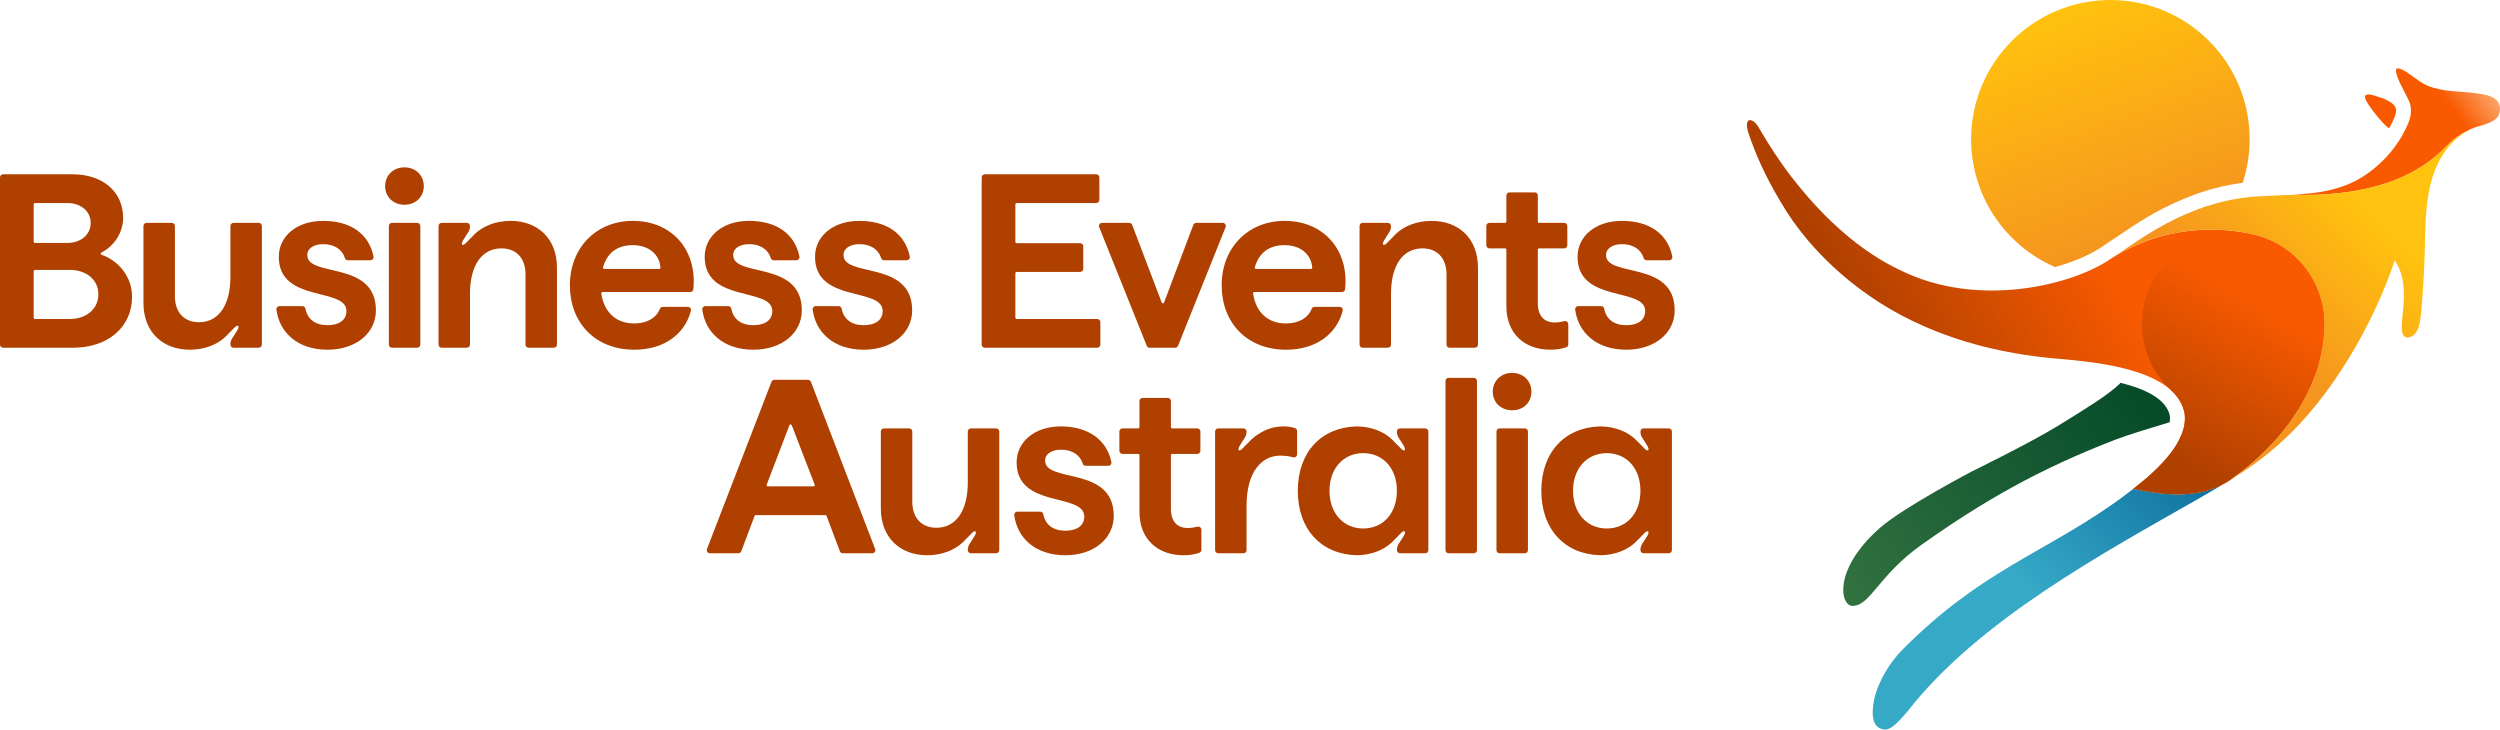 <?xml version="1.0" encoding="UTF-8"?>
<svg id="artwork" xmlns="http://www.w3.org/2000/svg" xmlns:xlink="http://www.w3.org/1999/xlink" viewBox="0 0 1429 417">
  <defs>
    <style>
      .cls-1 {
        fill: url(#linear-gradient-7);
      }

      .cls-2 {
        fill: url(#linear-gradient-5);
      }

      .cls-3 {
        fill: url(#linear-gradient-6);
      }

      .cls-4 {
        fill: url(#linear-gradient-4);
      }

      .cls-5 {
        fill: url(#linear-gradient-3);
      }

      .cls-6 {
        fill: url(#linear-gradient-2);
      }

      .cls-7 {
        fill: url(#linear-gradient);
      }

      .cls-8 {
        fill: #b04000;
      }

      .cls-9 {
        fill: #f95a00;
      }
    </style>
    <linearGradient id="linear-gradient" x1="1226.217" y1="134.303" x2="1179.074" y2="4.78" gradientUnits="userSpaceOnUse">
      <stop offset="0" stop-color="#f5951e"/>
      <stop offset="1" stop-color="#ffc20e"/>
    </linearGradient>
    <linearGradient id="linear-gradient-2" x1="1054.323" y1="342.667" x2="1230.055" y2="220.949" gradientUnits="userSpaceOnUse">
      <stop offset="0" stop-color="#31723f"/>
      <stop offset="1" stop-color="#054a29"/>
    </linearGradient>
    <linearGradient id="linear-gradient-3" x1="1080.712" y1="422.941" x2="1250.702" y2="252.952" gradientUnits="userSpaceOnUse">
      <stop offset=".486" stop-color="#36a9c7"/>
      <stop offset="1" stop-color="#0d6e9c"/>
    </linearGradient>
    <linearGradient id="linear-gradient-4" x1="1429.919" y1="29.113" x2="1331.307" y2="105.458" gradientUnits="userSpaceOnUse">
      <stop offset=".045" stop-color="#fcd0a9"/>
      <stop offset=".339" stop-color="#f95a00"/>
    </linearGradient>
    <linearGradient id="linear-gradient-5" x1="1071.707" y1="209.276" x2="1282.974" y2="87.877" gradientUnits="userSpaceOnUse">
      <stop offset=".032" stop-color="#b04000"/>
      <stop offset=".599" stop-color="#f95a00"/>
    </linearGradient>
    <linearGradient id="linear-gradient-6" x1="1304.629" y1="140.935" x2="1222.725" y2="282.797" gradientUnits="userSpaceOnUse">
      <stop offset=".203" stop-color="#f95a00"/>
      <stop offset=".831" stop-color="#b04000"/>
    </linearGradient>
    <linearGradient id="linear-gradient-7" x1="1230.736" y1="232.172" x2="1400.38" y2="62.528" gradientUnits="userSpaceOnUse">
      <stop offset=".304" stop-color="#f5951e"/>
      <stop offset=".687" stop-color="#ffc20e"/>
    </linearGradient>
  </defs>
  <g id="BEA_Horizontal" data-name="BEA Horizontal">
    <g id="BEA_type" data-name="BEA type">
      <g id="Australia">
        <path class="cls-8" d="M463.521,218.256c-.268-.694-.93-1.149-1.671-1.149h-19.208c-.741,0-1.406.455-1.671,1.145l-36.863,95.561c-.451,1.174.415,2.433,1.671,2.433h16.267c.744,0,1.413-.461,1.675-1.158l7.604-20.189c.104-.279.372-.465.669-.465h39.797c.297,0,.565.185.669.465l7.604,20.189c.261.698.93,1.158,1.675,1.158h16.836c1.256,0,2.122-1.259,1.671-2.429l-36.724-95.561ZM465.014,278.003h-26.1c-.501,0-.848-.502-.669-.97l12.985-33.969c.233-.612,1.099-.612,1.335,0l13.114,33.969.004-.004c.179.469-.168.974-.669.974Z"/>
        <path class="cls-8" d="M597.391,263.278c0-3.969,3.965-6.234,9.063-6.234,6.295,0,10.889,2.912,12.434,7.951.229.748.92,1.256,1.704,1.256h12.924c1.132,0,1.983-1.038,1.758-2.147-2.591-12.735-13.38-20.371-28.816-20.371s-25.352,9.063-25.352,20.535c0,26.627,38.663,17.137,38.663,31.017,0,5.099-4.108,8.072-10.762,8.072-7.096,0-11.508-3.413-12.674-9.447-.165-.841-.899-1.456-1.758-1.456h-13.057v-.004c-1.08,0-1.914.956-1.775,2.029,1.693,12.914,11.894,22.898,29.264,22.898,16.002,0,27.617-9.347,27.617-22.518,0-28.749-39.232-18.554-39.232-31.582Z"/>
        <path class="cls-8" d="M684.482,301.073c-1.845.458-3.875.733-5.56.733-5.948,0-9.629-3.683-9.629-10.907v-30.727c0-.394.322-.716.716-.716h14.349c.988,0,1.788-.801,1.788-1.788v-11.01c0-.988-.801-1.79-1.79-1.79h-14.349c-.393,0-.715-.322-.715-.715v-14.914c0-.988-.801-1.79-1.79-1.79h-14.41c-.988,0-1.788.801-1.788,1.788v14.915c0,.393-.322.715-.715.715h-8.969c-.988,0-1.788.801-1.788,1.788v11.011c0,.988.801,1.788,1.788,1.788h8.967c.394,0,.716.322.716.716v32.286c0,16.146,10.764,24.927,25.209,24.927,3.203,0,6.188-.428,8.963-1.378.733-.251,1.234-.929,1.234-1.704v-11.518c0-1.165-1.099-1.994-2.229-1.713Z"/>
        <path class="cls-8" d="M828.035,215.976h14.411c.987,0,1.788.801,1.788,1.788v96.695c0,.988-.802,1.79-1.79,1.79h-14.408c-.988,0-1.79-.802-1.79-1.79v-96.695c0-.987.801-1.788,1.788-1.788Z"/>
        <path class="cls-8" d="M875.349,223.906c0,6.23-4.673,10.621-11.046,10.621-6.374,0-11.047-4.534-11.047-10.621s4.673-10.764,11.047-10.764c6.373,0,11.046,4.534,11.046,10.764ZM871.58,244.867h-14.41c-.988,0-1.788.802-1.788,1.79v67.801c0,.988.801,1.788,1.788,1.788h14.41c.989,0,1.79-.801,1.79-1.788v-67.801c0-.988-.801-1.79-1.79-1.79Z"/>
        <path class="cls-8" d="M569.393,244.867h-14.407c-.988,0-1.79.801-1.79,1.79v29.084c0,16.288-6.798,25.917-17.988,25.917-8.355,0-13.736-5.525-13.736-14.871v-40.134c0-.988-.801-1.789-1.789-1.789h-14.41c-.988,0-1.789.801-1.789,1.789v43.956c0,16.853,11.189,26.769,26.483,26.769,8.717,0,15.755-3.084,20.217-7.239.183-.172,4.874-4.906,5.21-5.278,1.918-2.133,3.246-1.296,1.861,1.223-2.339,4.096-4.061,5.356-4.061,8.251h0c0,1.111.801,1.912,1.79,1.912h14.408c.988,0,1.79-.801,1.79-1.79v-67.801c0-.988-.801-1.788-1.788-1.788Z"/>
        <path class="cls-8" d="M712.529,289.191c0-19.971,8.925-28.752,19.263-28.752,2.404,0,4.89.252,7.395.953,1.125.315,2.234-.561,2.234-1.729v-13.287c0-.773-.494-1.46-1.227-1.702v.007c-1.99-.658-4.248-.948-6.702-.948-5.34,0-9.929,1.69-13.621,4.049-1.631.95-3.08,2.028-4.327,3.19-.183.172-4.874,4.906-5.21,5.278-1.918,2.133-3.246,1.296-1.861-1.223,2.339-4.096,4.061-5.356,4.061-8.251h0c0-1.111-.801-1.912-1.79-1.912h-14.408c-.988,0-1.79.801-1.79,1.79v67.801c0,.988.801,1.788,1.788,1.788h14.407c.988,0,1.79-.801,1.79-1.79l-.001-25.262Z"/>
        <path class="cls-8" d="M814.658,244.862h-14.408c-.989,0-1.79.801-1.79,1.912,0,2.895,1.722,4.155,4.061,8.251,1.385,2.519.057,3.356-1.861,1.223-.336-.372-5.028-5.106-5.21-5.278-4.393-4.091-11.286-7.144-19.819-7.236v-0c-20.197.399-33.819,14.616-33.819,36.814,0,.001,0,.002 0.0.003-0.0.001-0.0.002-0.0.003,0,22.199,13.622,36.415,33.819,36.814v-0c8.533-.092,15.426-3.146,19.819-7.236.183-.172,4.874-4.906,5.21-5.278,1.918-2.133,3.246-1.296,1.861,1.223-2.339,4.096-4.061,5.356-4.061,8.251,0,1.111.801,1.912,1.79,1.912h14.408c.989,0,1.79-.801,1.79-1.79v-67.798c0-.988-.801-1.79-1.79-1.79ZM798.464,280.551c-0.0.001-0.0.001-0.0.002h0c0.0.001 0.0.002 0.0.004,0,12.89-7.934,21.528-19.263,21.528s-19.261-8.782-19.261-21.528c0-.001,0-.002 0-.004h0c0-.001,0-.001-0-.002 0-.001 0-.001 0-.002h-0c-0-.001-0-.002-0-.004,0-12.746,7.932-21.528,19.261-21.528s19.263,8.638,19.263,21.528c0,.001,0,.002-0.0.004h-0c0,.001,0,.001 0.0.002Z"/>
        <path class="cls-8" d="M953.865,244.862h-14.408c-.989,0-1.79.801-1.79,1.912,0,2.895,1.722,4.155,4.061,8.251,1.385,2.519.057,3.356-1.861,1.223-.336-.372-5.028-5.106-5.21-5.278-4.393-4.091-11.286-7.144-19.819-7.236v-0c-20.197.399-33.819,14.616-33.819,36.814,0,.001,0,.002 0.0.003-0.0.001-0.0.002-0.0.003,0,22.199,13.622,36.415,33.819,36.814v-0c8.533-.092,15.426-3.146,19.819-7.236.183-.172,4.874-4.906,5.21-5.278,1.918-2.133,3.246-1.296,1.861,1.223-2.339,4.096-4.061,5.356-4.061,8.251,0,1.111.801,1.912,1.79,1.912h14.408c.989,0,1.79-.801,1.79-1.79v-67.798c0-.988-.801-1.79-1.79-1.79ZM937.671,280.551c-0.0.001-0.0.001-0.0.002h0c0.0.001 0.0.002 0.0.004,0,12.89-7.934,21.528-19.263,21.528s-19.261-8.782-19.261-21.528c0-.001,0-.002 0-.004h0c0-.001,0-.001-0-.002 0-.001 0-.001 0-.002h-0c-0-.001-0-.002-0-.004,0-12.746,7.932-21.528,19.261-21.528s19.263,8.638,19.263,21.528c0,.001,0,.002-0.0.004h-0c0,.001,0,.001 0.0.002Z"/>
      </g>
      <g id="Business_Events" data-name="Business Events">
        <path class="cls-8" d="M0,101.414c0-.988.801-1.789,1.789-1.789h39.708c17.137,0,28.892,9.914,28.892,24.927,0,8.641-5.446,16.313-12.422,19.773-.569.282-.525,1.107.076,1.314,9.888,3.402,17.445,12.732,17.445,23.951,0,17.42-13.88,29.175-33.707,29.175H1.789c-.988,0-1.789-.801-1.789-1.789v-95.561ZM38.523,138.856c7.648,0,13.313-4.674,13.313-11.472,0-6.657-5.665-11.33-13.313-11.33h-18.546c-.395,0-.716.32-.716.716v21.371c0,.395.32.716.716.716h18.546ZM39.939,182.336c9.489,0,16.287-5.807,16.287-14.163,0-8.214-6.798-13.88-16.287-13.88h-19.962c-.395,0-.716.32-.716.716v26.611c0,.395.32.716.716.716h19.962Z"/>
        <path class="cls-8" d="M159.764,174.971h13.058c.86,0,1.593.614,1.756,1.458,1.166,6.035,5.58,9.448,12.675,9.448,6.656,0,10.764-2.974,10.764-8.073,0-13.88-38.664-4.39-38.664-31.017,0-11.472,9.914-20.536,25.351-20.536,15.975,0,26.224,7.635,28.817,20.371.226,1.109-.624,2.148-1.756,2.148h-12.923c-.782,0-1.475-.509-1.705-1.256-1.547-5.038-6.141-7.949-12.433-7.949-5.099,0-9.064,2.266-9.064,6.232,0,13.03,39.231,2.833,39.231,31.583,0,13.171-11.613,22.519-27.617,22.519-17.37,0-27.571-9.985-29.264-22.897-.141-1.074.692-2.03,1.776-2.03Z"/>
        <path class="cls-8" d="M231.191,95.66c6.373,0,11.047,4.532,11.047,10.764,0,6.09-4.674,10.622-11.047,10.622s-11.047-4.532-11.047-10.622c0-6.232,4.674-10.764,11.047-10.764ZM224.057,127.384h14.409c.988,0,1.789.801,1.789,1.789v67.802c0,.988-.801,1.789-1.789,1.789h-14.409c-.988,0-1.789-.801-1.789-1.789v-67.802c0-.988.801-1.789,1.789-1.789Z"/>
        <path class="cls-8" d="M325.744,163.075c0-21.528,15.154-36.823,35.973-36.823,22.814,0,36.854,17.142,34.609,39.041-.094.912-.866,1.607-1.783,1.607h-50.135c-.439,0-.772.392-.708.827,1.656,11.22,8.909,17.16,18.726,17.16,7.548,0,12.744-3.22,14.777-8.385.265-.673.929-1.104,1.652-1.104h14.339c1.171,0,2.03,1.108,1.734,2.242-3.479,13.352-15.311,22.26-32.36,22.26-22.236,0-36.823-15.296-36.823-36.823ZM376.819,153.727c.421,0,.75-.363.715-.782-.649-7.772-6.906-12.814-15.816-12.814-8.752,0-14.599,4.225-17.031,12.676-.132.46.209.921.688.921h31.445Z"/>
        <path class="cls-8" d="M403.201,174.971h13.058c.86,0,1.593.614,1.756,1.458,1.166,6.035,5.58,9.448,12.675,9.448,6.657,0,10.764-2.974,10.764-8.073,0-13.88-38.664-4.39-38.664-31.017,0-11.472,9.914-20.536,25.351-20.536,15.975,0,26.224,7.635,28.818,20.371.226,1.109-.624,2.148-1.756,2.148h-12.923c-.782,0-1.475-.509-1.705-1.256-1.547-5.038-6.141-7.949-12.433-7.949-5.098,0-9.064,2.266-9.064,6.232,0,13.03,39.231,2.833,39.231,31.583,0,13.171-11.614,22.519-27.618,22.519-17.37,0-27.571-9.985-29.264-22.897-.141-1.074.692-2.03,1.776-2.03Z"/>
        <path class="cls-8" d="M466.281,174.971h13.058c.86,0,1.593.614,1.756,1.458,1.166,6.035,5.58,9.448,12.675,9.448,6.657,0,10.764-2.974,10.764-8.073,0-13.88-38.664-4.39-38.664-31.017,0-11.472,9.914-20.536,25.351-20.536,15.975,0,26.224,7.635,28.818,20.371.226,1.109-.624,2.148-1.756,2.148h-12.923c-.782,0-1.475-.509-1.705-1.256-1.547-5.038-6.141-7.949-12.433-7.949-5.098,0-9.064,2.266-9.064,6.232,0,13.03,39.231,2.833,39.231,31.583,0,13.171-11.614,22.519-27.618,22.519-17.37,0-27.571-9.985-29.264-22.897-.141-1.074.692-2.03,1.776-2.03Z"/>
        <path class="cls-8" d="M562.916,99.625h63.695c.988,0,1.789.801,1.789,1.789v12.851c0,.988-.801,1.789-1.789,1.789h-45.507c-.395,0-.716.32-.716.716v21.512c0,.395.32.716.716.716h36.301c.988,0,1.789.801,1.789,1.789v12.851c0,.988-.801,1.789-1.789,1.789h-36.301c-.395,0-.716.32-.716.716v25.478c0,.395.32.716.716.716h46.073c.988,0,1.789.801,1.789,1.789v12.851c0,.988-.801,1.789-1.789,1.789h-64.262c-.988,0-1.789-.801-1.789-1.789v-95.561c0-.988.801-1.789,1.789-1.789Z"/>
        <path class="cls-8" d="M629.959,127.384h15.524c.743,0,1.408.459,1.672,1.153l16.877,44.384c.234.616,1.106.615,1.339-.002l16.741-44.378c.263-.697.929-1.158,1.674-1.158h15.096c1.266,0,2.132,1.279,1.661,2.455l-27.175,67.802c-.272.679-.93,1.124-1.661,1.124h-14.574c-.731,0-1.389-.445-1.661-1.124l-27.175-67.802c-.471-1.175.394-2.455,1.661-2.455Z"/>
        <path class="cls-8" d="M698.3,163.075c0-21.528,15.154-36.823,35.973-36.823,22.814,0,36.854,17.142,34.609,39.041-.094.912-.866,1.607-1.783,1.607h-50.135c-.439,0-.772.392-.708.827,1.656,11.22,8.909,17.16,18.726,17.16,7.549,0,12.745-3.22,14.777-8.385.265-.673.929-1.104,1.652-1.104h14.339c1.171,0,2.03,1.108,1.734,2.242-3.479,13.352-15.311,22.26-32.36,22.26-22.236,0-36.823-15.296-36.823-36.823ZM749.375,153.727c.421,0,.75-.363.715-.782-.649-7.772-6.906-12.814-15.816-12.814-8.752,0-14.599,4.225-17.031,12.676-.132.46.209.921.688.921h31.445Z"/>
        <path class="cls-8" d="M861.039,174.971v-32.284c0-.395-.32-.716-.716-.716h-8.967c-.988,0-1.789-.801-1.789-1.789v-11.009c0-.988.801-1.789,1.789-1.789h8.967c.395,0,.716-.32.716-.716v-14.916c0-.988.801-1.789,1.789-1.789h14.409c.988,0,1.789.801,1.789,1.789v14.916c0,.395.32.716.716.716h14.349c.988,0,1.789.801,1.789,1.789v11.009c0,.988-.801,1.789-1.789,1.789h-14.349c-.395,0-.716.32-.716.716v30.726c0,7.223,3.682,10.905,9.631,10.905,1.684,0,3.715-.277,5.559-.735,1.133-.281,2.23.566,2.23,1.733v11.5c0,.758-.475,1.442-1.191,1.688-2.786.96-5.788,1.393-9.006,1.393-14.446,0-25.21-8.781-25.21-24.927Z"/>
        <path class="cls-8" d="M902.14,174.971h13.058c.86,0,1.593.614,1.756,1.458,1.166,6.035,5.58,9.448,12.675,9.448,6.657,0,10.764-2.974,10.764-8.073,0-13.88-38.664-4.39-38.664-31.017,0-11.472,9.914-20.536,25.351-20.536,15.975,0,26.224,7.635,28.818,20.371.226,1.109-.624,2.148-1.756,2.148h-12.923c-.782,0-1.475-.509-1.705-1.256-1.547-5.038-6.141-7.949-12.433-7.949-5.098,0-9.064,2.266-9.064,6.232,0,13.03,39.231,2.833,39.231,31.583,0,13.171-11.614,22.519-27.618,22.519-17.37,0-27.571-9.985-29.264-22.897-.141-1.074.692-2.03,1.776-2.03Z"/>
        <path class="cls-8" d="M147.899,127.39h-14.406c-.988,0-1.79.801-1.79,1.79v29.082c0,16.287-6.797,25.916-17.987,25.916-8.354,0-13.736-5.525-13.736-14.871v-40.132c0-.988-.801-1.789-1.789-1.789h-14.409c-.988,0-1.789.801-1.789,1.789v43.954c0,16.852,11.189,26.767,26.481,26.767,8.716,0,15.755-3.084,20.215-7.238.183-.172,4.874-4.906,5.21-5.278,1.918-2.132,3.246-1.296,1.861,1.223-2.339,4.095-4.061,5.355-4.061,8.25h0c0,1.111.801,1.912,1.79,1.912h14.408c.988,0,1.79-.801,1.79-1.79v-67.797c0-.988-.801-1.788-1.788-1.788Z"/>
        <path class="cls-8" d="M252.455,198.761h14.406c.988,0,1.79-.801,1.79-1.79v-29.082c0-16.287,6.797-25.916,17.987-25.916,8.354,0,13.736,5.525,13.736,14.871v40.132c0,.988.801,1.789,1.789,1.789h14.409c.988,0,1.789-.801,1.789-1.789v-43.954c0-16.852-11.189-26.767-26.481-26.767-8.716,0-15.755,3.084-20.215,7.238-.183.172-4.874,4.906-5.21,5.278-1.918,2.132-3.246,1.296-1.861-1.223,2.339-4.095,4.061-5.355,4.061-8.25h0c0-1.111-.801-1.912-1.79-1.912h-14.408c-.988,0-1.79.801-1.79,1.79v67.797c0,.988.801,1.788,1.788,1.788Z"/>
        <path class="cls-8" d="M778.908,198.761h14.406c.988,0,1.79-.801,1.79-1.79v-29.082c0-16.287,6.797-25.916,17.987-25.916,8.354,0,13.736,5.525,13.736,14.871v40.132c0,.988.801,1.789,1.789,1.789h14.409c.988,0,1.789-.801,1.789-1.789v-43.954c0-16.852-11.189-26.767-26.481-26.767-8.716,0-15.755,3.084-20.215,7.238-.183.172-4.874,4.906-5.21,5.278-1.918,2.132-3.246,1.296-1.861-1.223,2.339-4.095,4.061-5.355,4.061-8.25h0c0-1.111-.801-1.912-1.79-1.912h-14.408c-.988,0-1.79.801-1.79,1.79v67.797c0,.988.801,1.788,1.788,1.788Z"/>
      </g>
    </g>
    <g id="kangaroo">
      <path id="sun" class="cls-7" d="M1174.665,152.647c11.549-3.189,21.075-7.549,27.266-11.893l.219-.149c2.748-1.803,5.439-3.621,8.04-5.38,11.247-7.601,21.87-14.781,37.424-21.286,11.004-4.736,22.903-7.991,34.299-9.447,2.578-7.834,3.992-16.196,3.992-24.892,0-43.962-35.638-79.6-79.6-79.6s-79.6,35.638-79.6,79.6c0,32.716,19.743,60.809,47.959,73.048Z"/>
      <path id="rear_leg" data-name="rear leg" class="cls-6" d="M1098.703,311.121c34.535-24.354,65.863-42.617,110.47-59.814,7.415-2.862,22.17-7.328,30.22-9.718.286-.075.539-.133.783-.187.21-1.288.267-2.556.11-3.791-2.078-9.645-14.131-15.321-28.207-18.8-.203.253-.428.509-.7.771-6.22,6.027-18.779,13.84-35.201,23.913-15.992,9.804-49.214,26.054-49.214,26.054,0,0-38.99,20.469-52.237,32.059-27.034,23.677-22.976,44.726-15.788,44.726,10.138,0,14.894-17.671,39.764-35.212Z"/>
      <path id="ear" class="cls-9" d="M1364.744,72.749c.346.269.593.483.833.696,1.366-2.378,2.556-4.838,3.532-7.369.678-2.27.517-3.612.304-4.346-.758-2.234-3.843-4.017-6.013-4.952-2.099-.904-4.402-1.593-6.586-2.26-1.323-.398-3.863-1.119-4.896.204-1.69,2.163,10.45,16.509,12.827,18.026Z"/>
      <path id="front_leg" data-name="front leg" class="cls-5" d="M1272.627,275.713c-15.414,8.785-32.379,8.057-53.244,3.72 0-0.0 0-0.0 0-0-4.002,3.115-7.826,5.883-11.022,8.197-41.716,29.252-75.989,38.787-120.418,83.195-8,7.894-14.635,19.278-16.737,29.229-1.795,9.283-.759,16.481,6.236,16.946,3.616.001,7.408-3.962,12.862-10.342,40.734-52.247,112.43-90.799,166.06-121.426,5.862-3.351,11.424-6.559,16.78-9.837-.172.106-.344.213-.517.318Z"/>
      <path id="head" class="cls-4" d="M1426.243,68.234c3.212-2.258,3.681-8.011,1.071-10.682l-.065-.071c-2.832-2.881-7.22-3.484-11.083-4.052-8.268-1.263-16.795-.821-24.897-3.192-6.077-1.42-10.667-5.703-15.691-9.085-4.233-2.39-7.65-4.034-5.292,2.631,1.711,4.67,5.156,10.553,6.678,13.895,1.617,3.603,1.359,7.465.194,11.173-5.058,13.314-14.904,24.741-26.88,32.33-8.842,5.501-18.301,7.943-28.266,9.173-3.88.453-11.081.97-11.112.992,14.944.317,53.774.65,80.668-21.463,2.153-1.838,4.306-3.792,6.417-5.913.091-.092.192-.195.302-.308,1.787-1.827,6.08-6.203,13.365-9.565.061-.028.203-.084.209-.085.144-.073.284-.154.429-.225,3.891-1.874,10.303-2.554,13.951-5.552Z"/>
      <g id="tail_and_hind_muscle" data-name="tail and hind muscle">
        <path id="tail" class="cls-2" d="M1328.672,184.024c-.333-15.928-7.878-30.52-19.866-40.034h-.011c-1.356-1.076-2.766-2.098-4.23-3.035-.053-.043-.484-.333-.646-.397-5.123-3.187-10.882-5.512-17.111-6.759-.044-.009-.087-.02-.132-.029-2.692-.532-40.802-10.703-79.787,13.9-0.0.002 0-.002,0,0-.024.016-.139.101-.163.116-21.205,14.877-75.252,28.887-120.262,6.81-23.132-10.823-43.196-29.518-58.699-48.765-9.344-11.271-17.299-24.065-22.565-33.066-2.938-5.153-8.504-6.593-6.063,2.483,4.645,13.965,10.115,25.679,18.388,39.697,17.618,30.529,47.984,56.518,81.24,71.073,20.956,9.38,45.555,16.008,74.497,18.771,19.778,1.65,52.425,4.442,67.619,18.191,3.97,3.592,6.752,7.93,7.797,13.193,2.311,15.859-14.688,31.894-29.294,43.263,20.864,4.337,37.83,5.065,53.244-3.72.342-.209.681-.419,1.021-.628,20.664-14.209,40.578-34.811,50.46-62.467,0-.054.032-.14.064-.215.754-2.206,4.8-15.271,4.499-28.379Z"/>
        <path id="hind_leg_muscle" data-name="hind leg muscle" class="cls-3" d="M1324.173,212.402c.754-2.206,4.8-15.271,4.499-28.379-.333-15.928-7.878-30.52-19.866-40.034h-.011c-1.356-1.076-2.766-2.098-4.23-3.035-.053-.043-.484-.333-.646-.397-7.371-4.585-16.056-7.393-25.57-7.76-28.626-1.065-53.368,21.782-53.948,50.796-.442,22.492,11.461,34.362,16.486,39.366,0,0,.265.266.398.392,3.754,3.518,6.382,7.737,7.392,12.82,2.311,15.859-14.688,31.894-29.294,43.263,20.864,4.337,37.83,5.065,53.244-3.72.342-.209.681-.419,1.021-.628,20.664-14.209,40.578-34.811,50.46-62.467,0-.054.032-.14.064-.215Z"/>
      </g>
      <path id="shoulder" class="cls-1" d="M1411.654,74.096c-7.285,3.363-11.578,7.738-13.365,9.565-.111.113-.211.215-.302.308-2.111,2.122-4.264,4.075-6.417,5.913-26.894,22.113-65.725,21.781-80.668,21.463.031-.022-11.709.415-19.221.85-13.79.519-28.5,4.308-40.782,9.594-18.307,7.657-29.73,16.505-43.921,25.826,38.955-24.533,77.01-14.379,79.7-13.848.044.009.088.02.132.029,6.229,1.247,11.988,3.572,17.111,6.759.162.064.593.354.646.397,1.464.937,2.874,1.959,4.23,3.035h.011c11.988,9.514,19.533,24.106,19.866,40.034.301,13.108-3.745,26.172-4.499,28.379-.032.075-.064.161-.064.215-9.882,27.656-29.796,48.259-50.46,62.467,10.663-6.552,20.509-13.415,30.217-22.31,28.014-24.927,52.645-66.941,64.902-103.699.056-.154.162-.11.316.132,11.191,17.19-.945,40.524,6.1,43.544.526.226,1.124.236,1.685.122,6.373-1.285,6.747-10.925,7.239-16.25.884-10.532,1.556-21.075,1.841-31.642.647-21.302-.362-45.381,14.754-62.332,3.156-3.51,6.922-6.481,11.161-8.637-.006.001-.148.057-.209.085Z"/>
    </g>
  </g>
</svg>